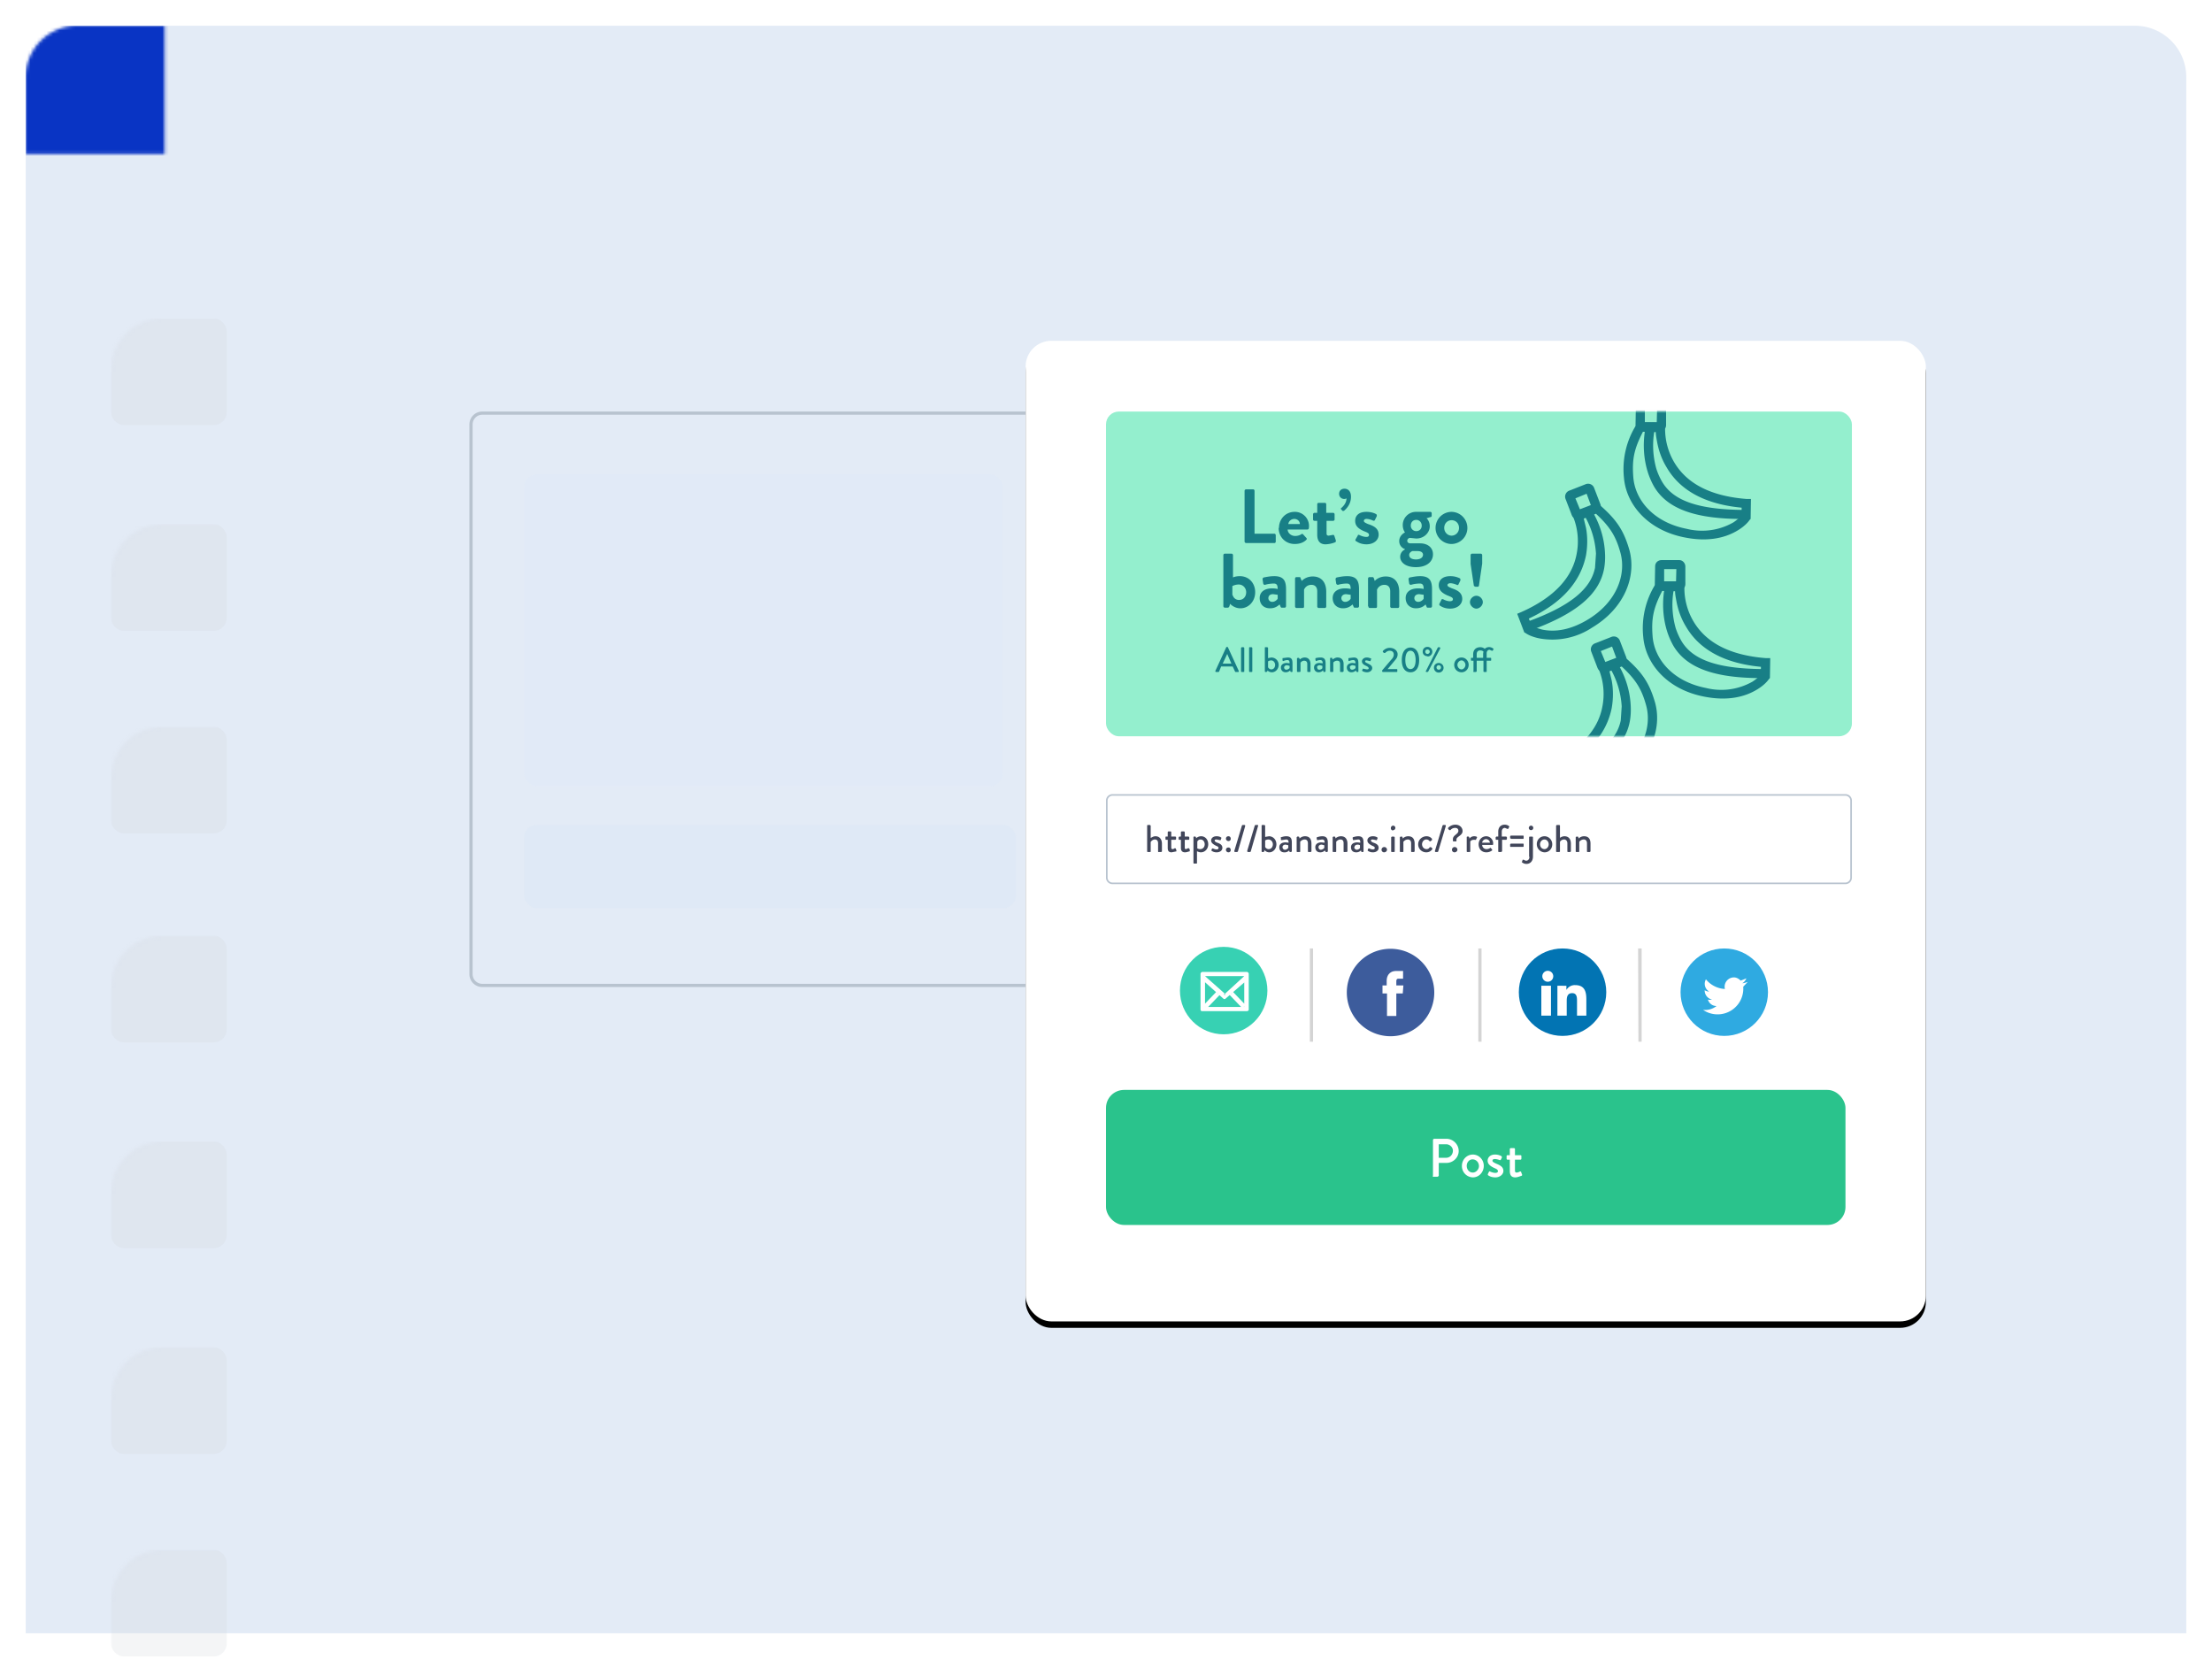 <svg xmlns="http://www.w3.org/2000/svg" xmlns:xlink="http://www.w3.org/1999/xlink" width="688" height="516"><defs><filter id="a" width="106%" height="108%" x="-3%" y="-4%" filterUnits="objectBoundingBox"><feOffset dy="2" in="SourceAlpha" result="shadowOffsetOuter1"/><feGaussianBlur in="shadowOffsetOuter1" result="shadowBlurOuter1" stdDeviation="4"/><feColorMatrix in="shadowBlurOuter1" result="shadowMatrixOuter1" values="0 0 0 0 0 0 0 0 0 0 0 0 0 0 0 0 0 0 0.1 0"/><feMerge><feMergeNode in="shadowMatrixOuter1"/><feMergeNode in="SourceGraphic"/></feMerge></filter><filter id="e" width="122.1%" height="120.3%" x="-11.1%" y="-9.5%" filterUnits="objectBoundingBox"><feOffset dy="2" in="SourceAlpha" result="shadowOffsetOuter1"/><feGaussianBlur in="shadowOffsetOuter1" result="shadowBlurOuter1" stdDeviation="10"/><feColorMatrix in="shadowBlurOuter1" values="0 0 0 0 0.863 0 0 0 0 0.882 0 0 0 0 0.906 0 0 0 1 0"/></filter><rect id="f" width="280" height="305" x="311" y="100" rx="8"/><rect id="g" width="232" height="101" rx="4"/><linearGradient id="d" x1="10.9%" x2="90.9%" y1="39.6%" y2="41.6%"><stop offset="0%" stop-color="#0934C4"/><stop offset="100%" stop-color="#2195B7"/></linearGradient><path id="b" d="M16 0h640a16 16 0 0116 16v484H0V16A16 16 0 0116 0z"/></defs><g fill="none" fill-rule="evenodd" transform="translate(8 6)"><g filter="url(#a)"><mask id="c" fill="#fff"><use xlink:href="#b"/></mask><use fill="#E3EBF6" fill-rule="nonzero" opacity=".5" xlink:href="#b"/><rect width="36" height="33.2" x="26.5" y="155" fill="#D3D7DD" fill-rule="nonzero" mask="url(#c)" opacity=".5" rx="4"/><rect width="36" height="33.2" x="26.5" y="91" fill="#D3D7DD" fill-rule="nonzero" mask="url(#c)" opacity=".5" rx="4"/><rect width="36" height="33.2" x="26.5" y="218" fill="#D3D7DD" fill-rule="nonzero" mask="url(#c)" opacity=".5" rx="4"/><rect width="36" height="33.2" x="26.5" y="283" fill="#D3D7DD" fill-rule="nonzero" mask="url(#c)" opacity=".5" rx="4"/><rect width="36" height="33.2" x="26.5" y="347" fill="#D3D7DD" fill-rule="nonzero" mask="url(#c)" opacity=".5" rx="4"/><rect width="36" height="33.2" x="26.5" y="411" fill="#D3D7DD" fill-rule="nonzero" mask="url(#c)" opacity=".5" rx="4"/><rect width="36" height="33.2" x="26.5" y="474" fill="#D3D7DD" fill-rule="nonzero" mask="url(#c)" opacity=".5" rx="4"/><path fill="#FFF" fill-rule="nonzero" mask="url(#c)" d="M89 0h683v515H89z"/><path fill="url(#d)" fill-rule="nonzero" mask="url(#c)" d="M0 0h694v56H0z"/></g><rect width="149" height="97" x="155" y="141.5" fill="#DDE8F6" fill-rule="nonzero" opacity=".3" rx="4"/><path fill="#B8C3CF" fill-rule="nonzero" d="M142 123a3 3 0 00-3 3v171a3 3 0 003 3h174a3 3 0 003-3V126a3 3 0 00-3-3H142zm0-1h174a4 4 0 014 4v171a4 4 0 01-4 4H142a4 4 0 01-4-4V126a4 4 0 014-4z"/><rect width="153" height="26" x="155" y="250.5" fill="#DDE8F6" fill-rule="nonzero" opacity=".5" rx="4"/><g fill-rule="nonzero"><use fill="#000" filter="url(#e)" xlink:href="#f"/><use fill="#FFF" xlink:href="#f"/></g><rect width="230" height="42" x="336" y="333" fill="#2AC38C" fill-rule="nonzero" rx="5.6"/><path fill="#FFF" d="M437.7 359.7v-11.1c0-.2.2-.4.4-.4h3.8c2 0 3.8 1.7 3.8 3.8 0 2-1.7 3.7-3.8 3.7h-2.4v4l-.3.3H438a.3.3 0 01-.4-.3zm1.8-5.6h2.3c1.2 0 2.1-1 2.1-2.2 0-1.1-1-2-2.1-2h-2.3v4.2zm7.2 2.5c0-1.9 1.5-3.5 3.4-3.5s3.4 1.6 3.4 3.5c0 2-1.5 3.6-3.4 3.6a3.5 3.5 0 01-3.4-3.6zm1.5 0c0 1.2.8 2.1 1.9 2.1 1 0 1.9-1 1.9-2 0-1.2-.9-2.1-2-2.1-1 0-1.8.9-1.8 2zm6.6 2.9s-.1-.2 0-.4l.3-.6c0-.2.3-.2.4-.1 0 0 .8.4 1.6.4.5 0 .8-.2.8-.5 0-.5-.4-.7-1.3-1.1-1-.5-1.9-1.1-1.9-2.2 0-.9.7-1.9 2.3-1.9 1 0 1.6.3 2 .5.1.1.2.4.1.5l-.3.6c0 .1-.3.2-.4.1 0 0-.8-.3-1.4-.3-.6 0-.8.2-.8.5 0 .4.5.6 1.1.9 1.2.5 2.3 1 2.3 2.3 0 1-1 2-2.5 2-1.2 0-1.9-.4-2.3-.7zm6.8-1.3v-3.5h-.7a.3.3 0 01-.3-.3v-.8c0-.2.1-.3.3-.3h.7v-1.9c0-.2.2-.3.3-.3h1c.1 0 .3.1.3.3v1.9h1.7c.2 0 .3.1.3.3v.8c0 .1-.1.3-.3.3h-1.7v3.3c0 .6.2.7.5.7.4 0 .8-.2 1-.3.3-.1.4 0 .4.1l.3.8c.1.1 0 .3-.1.4-.2 0-1.2.5-2 .5-1.3 0-1.7-.8-1.7-2z"/><path fill="#B8C3CF" fill-rule="nonzero" d="M338 241.5c-.8 0-1.5.7-1.5 1.5v24c0 .8.7 1.5 1.5 1.5h228c.8 0 1.5-.7 1.5-1.5v-24c0-.8-.7-1.5-1.5-1.5H338zm0-.5h228a2 2 0 012 2v24a2 2 0 01-2 2H338a2 2 0 01-2-2v-24c0-1.1.9-2 2-2z"/><g fill-rule="nonzero"><path fill="#3D5C9C" d="M438.1 302.7a13.6 13.6 0 11-27.2 0 13.6 13.6 0 0127.2 0z"/><path fill="#FFF" d="M423.4 310h2.9v-7h2l.2-2.5h-2.2v-1.4c0-.5.3-.7.6-.7h1.5V296h-2.1c-2.4 0-3 1.8-3 3v1.5H422v2.5h1.4v7z"/><g transform="translate(464.4 289)"><circle cx="13.6" cy="13.6" fill="#0274B3" r="13.6"/><path fill="#FFF" d="M7.2 11.6H10v9.3H7v-9.3zm1.4-1.3a1.7 1.7 0 100-3.3 1.7 1.7 0 000 3.3zM21 15.8c0-2.5-.6-4.4-3.5-4.4a3 3 0 00-2.7 1.5v-1.3H12v9.3h2.9v-4.6c0-1.2.2-2.4 1.7-2.4s1.5 1.4 1.5 2.5v4.5H21v-5.1z"/></g><g transform="translate(514.7 289)"><circle cx="13.6" cy="13.6" fill="#2FAAE1" r="13.6"/><path fill="#FFF" d="M20.5 9.3l-1.8.7c-.6-.6-1.3-1-2.1-1a2.9 2.9 0 00-2.8 3.6 8.1 8.1 0 01-5.9-3 2.8 2.8 0 001 3.8c-.6 0-1-.2-1.4-.4 0 1.5 1 2.6 2.3 2.9a2.9 2.9 0 01-1.3 0c.4 1.2 1.4 2 2.7 2A5.7 5.7 0 017 19.1a8 8 0 0012.5-7.2l1.4-1.5c-.6.2-1.1.4-1.7.4.6-.3 1-.9 1.3-1.5z"/></g><g transform="translate(359 288.5)"><circle cx="13.6" cy="13.6" fill="#37D1B3" r="13.6"/><path fill="#FFF" d="M20.3 19V8.9H7.5v10h12.8zm.5 1H7a.5.5 0 01-.6-.5V8.4c0-.3.3-.6.6-.6h13.8c.3 0 .6.3.6.6v11.1c0 .3-.3.5-.6.5zm-13.5-.3a.5.5 0 01-.6-.5V8.7c0-.3.3-.6.6-.6h13.2c.3 0 .5.3.5.6v10.5c0 .3-.2.5-.5.5H7.3zm.5-1H20V9.1H7.8v9.4zm5.7-3.8h.7l-.3-.3-.4.3zm6.6-5.8l.4.4h.5v.4l-.1.4-6.7 5.8c-.2.2-.5.2-.7 0L7 10.3a.5.5 0 01-.2-.4v-.4c0-.5.6-.7 1-.4l6.2 5.5 6-5.5zm.4.9v-.5.5zm-.4-.5l.4.4H20v-.3l.1-.1zm-.1 0a.5.5 0 11.9.4l-6.7 5.8c-.2.2-.5.2-.7 0L7 10l.4-.4h.5v.1l6 5.4L20 9.6v-.1zM13.9 15l.3.3h-.7l.4-.3zm-6-5.1h-.6l.3-.4.2.1v.3zm4.7 4a.5.5 0 010 .8L8 19.5c-.3.2-.6.2-.8 0l-.2-.2a.5.5 0 010-.8l4.6-4.8c.2-.2.6-.2.8 0l.2.2zm-4.7 4.8l-.2-.2-.4.4.3.2.3-.4zm3.7-4.3l.2.3.4-.4h-.5.5l-.2-.2-.4.3zm9 5.1c-.2.2-.6.2-.8 0l-4.6-4.8a.5.5 0 010-.8l.2-.2c.2-.2.6-.2.8 0l4.6 4.8c.2.3.2.6 0 .8l-.2.2zm-.2-.6v-.3l-.2-.2-.1.1-.3.2.4.4.2-.2zm-4.8-4.6l.3.4.3-.3-.4-.3-.2.2z"/></g><path fill="#D4D4D4" d="M399.4 289h1v29h-1zm52.4 0h1v29h-1zm49.7 0h1.1v29h-1z"/></g><g transform="translate(336 122)"><mask id="h" fill="#fff"><use xlink:href="#g"/></mask><use fill="#94EFCE" fill-rule="nonzero" xlink:href="#g"/><g fill="#187F86" fill-rule="nonzero" mask="url(#h)"><path d="M149.4 25.6L146 27l1.4 3.4 3.4-1.3-1.3-3.5zm3.2 5.8l-5.2 2a2 2 0 01-2.5-1.1l-2-5.2a2 2 0 011.2-2.5l5.1-2a2 2 0 012.6 1.1l2 5.2a2 2 0 01-1.2 2.5z"/><path d="M145.4 33l-.6-1.4 8.2-3.1.6.6c5.4 4.7 7.5 8.1 9.2 14 2.2 8.1-1.4 18-11.6 24.1a22.4 22.4 0 01-16.2 3.4c-2.1-.4-3.7-1.1-4.5-1.7l-.4-.2-2.2-5.8 1.2-.5c10.6-4.7 16-11 17.3-18.2a20.4 20.4 0 00-1-11.2zm3.9 3.2c.5 2.7.5 5.6 0 8.5-1.6 7.9-7.1 14.7-17.8 19.7l1 2.3.4.3 2.7.8c4.1.9 8.9.1 14.1-3 9.1-5.4 12.2-14 10.3-20.9-1.4-5.1-3.2-8-7.6-12.1l-3.8 1.5.7 2.9z"/><path d="M148.6 32l2.4-1.5.7 1.3c2 3.6 3.3 7.8 3.5 12.2.1 1.7 0 3.4-.3 5-1.5 7.7-8.3 13.9-23.5 19.3l-1-2.7c14.4-5.1 20.4-10.6 21.7-17l.3-4.4a26.7 26.7 0 00-3.8-12.2z"/></g><g fill="#187F86" fill-rule="nonzero" mask="url(#h)"><path d="M157.4 73.1l-3.5 1.4 1.4 3.4 3.4-1.3-1.3-3.5zm3.2 5.8l-5.2 2a2 2 0 01-2.5-1.1l-2-5.2a2 2 0 011.2-2.5l5.1-2a2 2 0 012.6 1.1l2 5.2a2 2 0 01-1.2 2.5z"/><path d="M153.4 80.5l-.6-1.4L161 76l.6.6c5.4 4.7 7.5 8.1 9.2 14 2.2 8.1-1.4 18-11.6 24.1a22.4 22.4 0 01-16.2 3.4c-2.1-.4-3.7-1.1-4.5-1.7l-.4-.2-2.2-5.8 1.2-.5c10.6-4.7 16-11 17.3-18.2a20.4 20.4 0 00-1-11.2zm3.9 3.2c.5 2.7.5 5.6 0 8.5-1.6 7.9-7.1 14.7-17.8 19.7l1 2.3.4.3 2.7.8c4.1.9 8.9.1 14.1-3 9.1-5.4 12.2-14 10.3-20.9-1.4-5.1-3.2-8-7.6-12.1l-3.8 1.5.7 2.9z"/><path d="M156.6 79.5L159 78l.7 1.3c2 3.6 3.3 7.8 3.5 12.2.1 1.7 0 3.4-.3 5-1.5 7.7-8.3 13.9-23.5 19.3l-1-2.7c14.4-5.1 20.4-10.6 21.7-17l.3-4.4a26.7 26.7 0 00-3.8-12.2z"/></g><g fill="#187F86" fill-rule="nonzero" mask="url(#h)"><path d="M167.6-.5h3.8l-.1 3.8h-3.7V-.6zm-1 6.6h5.6c1 0 2-.8 2-1.9v-5.5c0-1-.8-2-1.9-2h-5.5c-1.1 0-2 .8-2 1.9l-.1 5.5c0 1 .8 2 2 2z"/><path d="M174 5.1V3.6l-8.7-.2-.4.8a25.8 25.8 0 00-3.8 16.4c.7 8.3 7.4 16.4 19.1 18.6 6.7 1.3 12.2.3 16.4-2.3 1.8-1.1 3-2.3 3.6-3.2l.3-.3.1-6.2h-1.3c-11.6-.9-18.7-5-22.5-11.3a20.4 20.4 0 01-2.9-10.8zm-2.6 4.3c.5 2.7 1.4 5.4 3 8 4 6.9 11.6 11.4 23.3 12.5v2.4l-.4.4a13 13 0 01-2.2 1.8 19.6 19.6 0 01-14.4 2c-10.4-2-16.2-9-16.7-16.2-.4-5.3.2-8.6 3-14l4 .1c0 .9.2 1.9.4 3z"/><path d="M170.7 5.3l-2.8-.7-.3 1.6c-.6 4-.4 8.4.9 12.6.5 1.6 1.2 3.2 2 4.6 4 6.7 12.5 10.2 28.6 10v-2.8c-15.2 0-22.7-3-26.1-8.7-.7-1.2-1.3-2.5-1.8-4a26.7 26.7 0 01-.5-12.6z"/></g><g fill="#187F86" fill-rule="nonzero" mask="url(#h)"><path d="M173.6 49h3.8l-.1 3.8h-3.7V49zm-1 6.6h5.6c1 0 2-.8 2-1.9v-5.5c0-1-.8-2-1.9-2h-5.5c-1.1 0-2 .8-2 1.9l-.1 5.5c0 1 .8 2 2 2z"/><path d="M180 54.6v-1.5l-8.7-.2-.4.8a25.8 25.8 0 00-3.8 16.4c.7 8.3 7.4 16.4 19.1 18.6 6.7 1.3 12.2.3 16.4-2.3 1.8-1.1 3-2.3 3.6-3.2l.3-.3.1-6.2h-1.3c-11.6-.9-18.7-5-22.5-11.3a20.4 20.4 0 01-2.9-10.8zm-2.6 4.3c.5 2.7 1.4 5.4 3 8 4 6.9 11.6 11.4 23.3 12.5v2.4l-.4.4a13 13 0 01-2.2 1.8 19.6 19.6 0 01-14.4 2c-10.4-2-16.2-9-16.7-16.2-.4-5.3.2-8.6 3-14l4 .1c0 .9.2 1.9.4 3z"/><path d="M176.7 54.8l-2.8-.7-.3 1.6c-.6 4-.4 8.4.9 12.6.5 1.6 1.2 3.2 2 4.6 4 6.7 12.5 10.2 28.6 10v-2.8c-15.2 0-22.7-3-26.1-8.7-.7-1.2-1.3-2.5-1.8-4a26.7 26.7 0 01-.5-12.6z"/></g></g><path fill="#187F86" d="M379.1 162.5v-15.8c0-.3.2-.5.5-.5h2.2c.2 0 .4.2.4.5V160h6.2c.2 0 .4.2.4.5v2c0 .2-.2.4-.4.4h-8.8a.5.5 0 01-.5-.5zm10.7-4.3c0-2.7 2-5 4.9-5a4.4 4.4 0 014.4 5c0 .3-.2.5-.5.5h-6.1c0 1 1 2 2.3 2 .8 0 1.4-.2 1.9-.5.2-.2.4-.2.6 0l1 1.1c.2.2.2.4 0 .6-.8.8-2 1.3-3.6 1.3-2.9 0-5-2.2-5-5zm3-1.2h3.5c0-.9-.8-1.6-1.7-1.6-1 0-1.8.7-1.9 1.6zm8.9 3.1V156h-.8c-.3 0-.5-.2-.5-.4V154c0-.3.2-.5.5-.5h.8v-2.7c0-.2.2-.4.4-.4h2c.2 0 .4.2.4.4v2.7h2.1c.3 0 .5.2.5.5v1.6c0 .2-.2.4-.5.4h-2v3.9c0 .6.3.7.7.7l1.1-.2c.3-.1.5 0 .6.2l.5 1.5c0 .3 0 .5-.3.6a9 9 0 01-2.9.6c-1.8 0-2.6-1.1-2.6-3zm7.8-7.3l-.3-.3c-.2-.2-.2-.4 0-.5.2-.2 1.6-1.3 1.6-3 0 0-.3.2-.7.2-.9 0-1.6-.7-1.6-1.6 0-1 .7-1.6 1.7-1.6.9 0 2 .6 2 2.5 0 2.4-1.5 3.8-2.2 4.4h-.5zm4.3 9.6c-.2-.2-.3-.4-.2-.6l.7-1.2c0-.3.3-.3.5-.2 0 0 1.1.6 2.2.6.5 0 .8-.2.8-.6 0-.5-.3-.7-1.6-1.2-1.8-.8-2.7-1.7-2.7-3.2 0-1.5 1-2.8 3.5-2.8 1.4 0 2.5.4 3 .7.2.1.3.4.2.7l-.6 1.2c-.1.2-.4.2-.6.1 0 0-1-.5-2-.5-.5 0-.8.3-.8.6 0 .4.4.6 1.3 1 1.9.6 3.3 1.4 3.3 3.3 0 1.6-1.4 3-3.8 3-1.6 0-2.7-.6-3.2-1zm15.2-2.8s-.7-.8-.7-2.3c0-2.2 1.8-4.1 4.1-4.1h4.4c.3 0 .5.2.5.4v.8c0 .2-.1.4-.3.4l-1.3.4s1 .8 1 2.5c0 1.9-1.7 3.8-4.2 3.8l-2-.2c-.2 0-.8.3-.8.9 0 .5.4.8 1 .8h3c2.2 0 4 1.2 4 3.4s-1.8 4-5.3 4-4.9-1.7-4.9-3.2c0-1.5 1.2-2.2 1.5-2.3v-.1c-.4-.1-1.8-.8-1.8-2.5 0-1.9 1.8-2.7 1.8-2.7zm1.8-2.1c0 1 .8 1.7 1.7 1.7 1 0 1.7-.7 1.7-1.7s-.7-1.8-1.7-1.8-1.7.7-1.7 1.8zm-.5 9.1c0 .9.8 1.4 2.1 1.4 1.4 0 2.2-.6 2.2-1.5 0-.4-.3-1.1-1.7-1.1h-1.6c-.3.1-1 .5-1 1.2zm8.2-8.4a5 5 0 015-5 5 5 0 014.9 5 5 5 0 01-5 5 5 5 0 01-4.9-5zm2.7 0c0 1.3 1 2.4 2.3 2.4 1.2 0 2.3-1 2.3-2.4s-1-2.4-2.3-2.4c-1.3 0-2.3 1-2.3 2.4zm-68.7 24.3v-15.8c0-.3.2-.5.5-.5h2c.3 0 .5.2.5.5v6.9c.4-.2 1.2-.4 2.1-.4 2.9 0 4.8 2.2 4.8 5s-2 5-4.6 5c-2 0-3.2-1.4-3.2-1.4l-.2.7c-.1.3-.3.5-.5.5h-1a.5.5 0 01-.4-.5zm2.9-3.4a2 2 0 002 1.5c1.3 0 2.2-1 2.2-2.4 0-1.3-1-2.4-2.3-2.4-1.2 0-2 .5-2 .5v2.8zm8.4.9c0-1.8 1.4-3 3.9-3 1 0 1.7.2 1.7.2 0-1.2-.3-1.7-1.2-1.7-1 0-2.2.2-2.7.4-.4 0-.5-.1-.6-.4l-.2-1.3c0-.3.1-.5.4-.6.1 0 1.7-.4 3.2-.4 3 0 3.7 1.5 3.7 4.1v5.2c0 .3-.2.5-.4.5h-1s-.2 0-.3-.3l-.3-.7c-.6.5-1.4 1.2-3 1.2-1.9 0-3.2-1.2-3.2-3.2zm2.7 0c0 .7.5 1.2 1.2 1.2.8 0 1.5-.6 1.7-1V179l-1.4-.2c-1 0-1.5.5-1.5 1.3zm8.3 2.5V174c0-.3.2-.5.4-.5h1c.2 0 .3.1.3.3l.4.9c.3-.4 1.5-1.4 3.4-1.4 3 0 4.2 2.2 4.2 4.7v4.6c0 .3-.2.5-.4.5h-2a.5.5 0 01-.4-.5v-4.7c0-1.3-.7-2-1.8-2-1.3 0-2 .8-2.3 1.5v5.2c0 .4-.1.5-.6.5h-1.8a.5.5 0 01-.4-.5zm11.7-2.5c0-1.8 1.4-3 3.9-3 1 0 1.7.2 1.7.2 0-1.2-.3-1.7-1.2-1.7-1 0-2.2.2-2.7.4-.3 0-.5-.1-.6-.4l-.2-1.3c0-.3.1-.5.4-.6.1 0 1.7-.4 3.2-.4 3 0 3.7 1.5 3.7 4.1v5.2c0 .3-.2.5-.4.5h-.9c-.2 0-.3 0-.4-.3l-.3-.7c-.6.5-1.4 1.2-3 1.2-1.8 0-3.2-1.2-3.2-3.2zm2.7 0c0 .7.5 1.2 1.2 1.2.8 0 1.5-.6 1.7-1V179l-1.4-.2c-.9 0-1.5.5-1.5 1.3zm8.3 2.5V174c0-.3.2-.5.4-.5h1c.2 0 .3.1.4.3l.3.9c.3-.4 1.5-1.4 3.4-1.4 3 0 4.2 2.2 4.2 4.7v4.6c0 .3-.2.5-.4.5h-2a.5.5 0 01-.4-.5v-4.7c0-1.3-.7-2-1.8-2-1.3 0-2 .8-2.3 1.5v5.2c0 .4-.1.5-.6.5H418a.5.5 0 01-.4-.5zm11.7-2.5c0-1.8 1.4-3 3.9-3 1 0 1.7.2 1.7.2 0-1.2-.3-1.7-1.2-1.7-1 0-2.2.2-2.7.4-.3 0-.5-.1-.6-.4l-.2-1.3c0-.3.1-.5.4-.6.2 0 1.7-.4 3.2-.4 3 0 3.7 1.5 3.7 4.1v5.2c0 .3-.2.5-.4.5h-.9c-.2 0-.3 0-.4-.3l-.3-.7c-.5.5-1.4 1.2-3 1.2-1.8 0-3.2-1.2-3.2-3.2zm2.7 0c0 .7.5 1.2 1.2 1.2.8 0 1.5-.6 1.7-1V179l-1.4-.2c-.9 0-1.5.5-1.5 1.3zm7.9 2.4c-.1-.2-.2-.4-.1-.6l.6-1.2c.1-.3.3-.3.6-.2 0 0 1 .6 2.1.6.5 0 .9-.2.9-.6 0-.5-.4-.7-1.7-1.2-1.8-.8-2.7-1.7-2.7-3.2 0-1.5 1.1-2.8 3.6-2.8 1.4 0 2.4.4 3 .7.1.1.2.4.1.7l-.6 1.2c0 .2-.4.2-.5.1 0 0-1.1-.5-2-.5-.6 0-.9.3-.9.6 0 .4.5.6 1.4 1 1.8.6 3.2 1.4 3.2 3.3 0 1.6-1.4 3-3.8 3-1.6 0-2.7-.6-3.2-1zm11-6c-.2 0-.4-.1-.4-.3l-1-6.7v-2.7c0-.3.2-.5.5-.5h2.6c.3 0 .5.2.5.5v2.6l-1 6.8c0 .2-.2.4-.4.4h-.8zm-1.6 4.9c0-1.1 1-2 2-2s2 .9 2 2c0 1-1 2-2 2s-2-1-2-2zm-79 21.7c-.1 0-.2-.1-.2-.3l3.4-7.4.2-.1h.1l.2.1 3.4 7.4c0 .2 0 .3-.2.3h-.7c-.2 0-.2 0-.3-.2l-.7-1.5h-3.6l-.6 1.5c0 .1-.1.2-.3.2h-.7zm2-2.6h2.8l-1.3-3-1.4 3zm5.8 2.4v-7.3l.2-.2h.6l.2.2v7.3c0 .1 0 .2-.2.2h-.6a.2.2 0 01-.2-.2zm2.5 0v-7.3c0-.1 0-.2.2-.2h.6l.2.2v7.3c0 .1 0 .2-.2.2h-.6a.2.2 0 01-.2-.2zm4.9 0v-7.3c0-.1 0-.2.2-.2h.6l.2.2v3.2l1-.2c1.3 0 2.3 1 2.3 2.3 0 1.3-1 2.3-2.1 2.3-.9 0-1.4-.6-1.4-.6v.3l-.3.2h-.3a.2.2 0 01-.2-.2zm1-1.3c0 .1.4.7 1 .7.8 0 1.2-.7 1.2-1.4s-.5-1.4-1.2-1.4c-.6 0-1 .3-1 .3v1.8zm4 .1c0-.8.7-1.4 1.8-1.4l.9.1c0-.6-.1-1-.7-1-.5 0-1 .2-1.2.3-.2 0-.2 0-.3-.2v-.7l1.6-.2c1.4 0 1.5.8 1.5 2v2.3c0 .1 0 .2-.2.2h-.3l-.2-.2v-.3c-.3.3-.8.6-1.4.6-.9 0-1.5-.6-1.5-1.5zm1 0c0 .4.3.7.7.7.4 0 .8-.3 1-.5v-.7l-.8-.2c-.5 0-.9.3-.9.7zm4 1.2v-4l.2-.2h.3l.2.1.2.4s.6-.6 1.5-.6c1.3 0 1.8 1 1.8 2v2.3c0 .1 0 .2-.2.2h-.6a.2.2 0 01-.2-.2v-2.3c0-.7-.4-1-1-1s-1 .5-1.1.6v2.7c0 .1-.1.2-.3.2h-.6a.2.2 0 01-.2-.2zm5.3-1.2c0-.8.6-1.4 1.7-1.4l1 .1c0-.6-.2-1-.8-1-.5 0-1 .2-1.2.3-.1 0-.2 0-.2-.2l-.1-.4.1-.3s.7-.2 1.5-.2c1.4 0 1.6.8 1.6 2v2.3l-.2.2h-.3c-.1 0-.2 0-.2-.2l-.1-.3c-.3.3-.7.6-1.4.6-.8 0-1.4-.6-1.4-1.5zm1 0c0 .4.2.7.6.7.5 0 .9-.3 1-.5v-.7l-.8-.2c-.5 0-.9.3-.9.7zm4 1.2v-4c0-.1 0-.2.2-.2h.3l.2.1v.4c.2 0 .8-.6 1.6-.6 1.4 0 1.9 1 1.9 2v2.3l-.2.2h-.7a.2.2 0 01-.2-.2v-2.3c0-.7-.3-1-.9-1-.7 0-1.2.5-1.2.6v2.7c0 .1 0 .2-.3.2h-.5a.2.2 0 01-.2-.2zm5.2-1.2c0-.8.7-1.4 1.8-1.4l.9.1c0-.6-.2-1-.7-1-.5 0-1 .2-1.3.3 0 0-.2 0-.2-.2v-.7l1.6-.2c1.4 0 1.5.8 1.5 2v2.3c0 .1 0 .2-.2.2h-.3l-.2-.2-.1-.3c-.2.3-.7.6-1.4.6-.8 0-1.4-.6-1.4-1.5zm1 0c0 .4.2.7.7.7.4 0 .8-.3 1-.5v-.7l-.8-.2c-.6 0-1 .3-1 .7zm3.8 1s-.1 0 0-.2l.2-.4s.1-.1.2 0l1 .2c.4 0 .6-.1.6-.3 0-.3-.2-.5-.8-.8-.7-.3-1.3-.7-1.3-1.4 0-.5.5-1.2 1.5-1.2.6 0 1 .2 1.3.3.1.1.2.2 0 .3l-.1.4c0 .1-.2.2-.3.1l-.9-.2c-.4 0-.5.1-.5.3 0 .3.3.4.7.6.8.4 1.5.7 1.5 1.5 0 .7-.7 1.3-1.6 1.3-.8 0-1.3-.3-1.5-.4zm6.2.2v-.3l2.8-3.3c.6-.6.8-1.1.8-1.6 0-.6-.3-1.2-1.3-1.2-.6 0-1.1.4-1.4.7h-.3l-.4-.3v-.3s.8-1 2.1-1c1.6 0 2.5 1 2.5 2s-.5 1.5-1.1 2.2l-2 2.4h2.8c.1 0 .2 0 .2.2v.5c0 .1 0 .2-.2.2h-4.3a.2.2 0 01-.2-.2zm8.8.3c-1.7 0-2.7-1.4-2.7-3.8s1-3.9 2.7-3.9c1.7 0 2.7 1.5 2.7 3.9s-1 3.8-2.7 3.8zm0-1c1 0 1.6-1 1.6-2.8 0-1.8-.6-2.9-1.6-2.9s-1.6 1-1.6 2.9c0 1.8.6 2.8 1.6 2.8zm5.3-4c-.9 0-1.5-.6-1.5-1.4 0-.9.6-1.5 1.5-1.5a1.5 1.5 0 010 3zm-.5 4.6l3.7-7.3.2-.1h.4l.2.3-3.8 7.3-.2.1h-.4c-.1 0-.2-.2-.1-.3zm.5-5.3c.3 0 .7-.3.7-.7 0-.4-.4-.7-.7-.7-.4 0-.7.3-.7.7 0 .4.3.7.7.7zm2 4.2c0-.8.7-1.4 1.5-1.4a1.5 1.5 0 11-1.5 1.4zm.8 0a.7.7 0 101.4 0 .7.7 0 00-1.4 0zm5.5-.8c0-1.3 1-2.3 2.3-2.3 1.2 0 2.2 1 2.2 2.3 0 1.3-1 2.3-2.2 2.3-1.3 0-2.3-1-2.3-2.3zm1 0c0 .7.6 1.4 1.3 1.4.6 0 1.2-.7 1.2-1.4s-.6-1.4-1.2-1.4c-.7 0-1.3.7-1.3 1.4zm5 2v-3.3h-.6a.2.2 0 01-.2-.2v-.5c0-.1 0-.2.2-.2h.5v-1.1c0-1.5 1-2.2 2.2-2.2.7 0 1.2.3 1.4.5a2 2 0 012.6-.1c.2 0 .2.1.1.2l-.2.5h-.3l-.7-.3c-.5 0-.9.4-.9 1.1v1.4h1.2c.1 0 .2 0 .2.2v.5c0 .1 0 .2-.2.2h-1.2v3.3c0 .1 0 .2-.2.2h-.6a.2.2 0 01-.2-.2v-3.3h-2.1v3.3l-.2.2h-.7a.2.2 0 01-.2-.2zm1-4.2h2v-1.4l.1-.5c-.1-.2-.5-.4-1-.4-.6 0-1.1.3-1.1 1.2v1.1z"/><path fill="#41465A" d="M348.8 258.8v-8s0-.2.2-.2h.7l.2.2v3.8c.2 0 .7-.5 1.5-.5 1.3 0 2 1 2 2.3v2.4s-.1.2-.3.2h-.6a.2.2 0 01-.3-.2v-2.5c0-.7-.3-1.2-1-1.2s-1.2.6-1.3.8v2.9c0 .1 0 .2-.2.2h-.7a.2.2 0 01-.2-.2zm6.4-1.1v-2.5h-.5a.2.2 0 01-.2-.2v-.6c0-.1 0-.2.2-.2h.5v-1.3c0-.2.1-.3.2-.3h.7c.1 0 .2.1.2.3v1.3h1.2c.2 0 .3.1.3.2v.6s-.1.2-.3.2h-1.2v2.4c0 .4.2.5.4.5.3 0 .6-.2.7-.3l.3.1.2.6v.3l-1.5.3c-1 0-1.2-.6-1.2-1.4zm4.1 0v-2.5h-.5a.2.2 0 01-.2-.2v-.6l.2-.2h.5v-1.3c0-.2.1-.3.3-.3h.7s.2.1.2.3v1.3h1.2l.2.2v.6s0 .2-.2.2h-1.2v2.4c0 .4.1.5.4.5l.7-.3.3.1.2.6-.1.3c-.2 0-.9.3-1.4.3-1 0-1.3-.6-1.3-1.4zm5 1.1v3.6c0 .1 0 .2-.2.2h-.7a.2.2 0 01-.2-.2v-8s0-.2.2-.2h.4l.2.2v.3c.2-.1.7-.6 1.6-.6 1.3 0 2.2 1.1 2.2 2.5s-1 2.5-2.3 2.5c-.6 0-1-.3-1.2-.3zm0-1s.4.3 1 .3c.9 0 1.4-.7 1.4-1.5s-.5-1.5-1.3-1.5c-.7 0-1 .6-1 .7v2zm4.5.8v-.2l.2-.5h.3s.6.3 1.1.3c.4 0 .6-.2.6-.4 0-.4-.2-.5-.9-.8-.7-.4-1.4-.8-1.4-1.6 0-.6.5-1.3 1.7-1.3.7 0 1.2.2 1.4.4.1 0 .2.2 0 .3l-.1.4c0 .1-.2.2-.3.1l-1-.2c-.4 0-.6.1-.6.3 0 .3.3.5.8.7.9.3 1.6.7 1.6 1.6 0 .8-.7 1.4-1.8 1.4-.8 0-1.3-.3-1.6-.5zm5.3-3a.8.8 0 01-.8-.7c0-.5.3-.8.8-.8.4 0 .7.3.7.8 0 .4-.3.7-.7.7zm-.8 2.8c0-.5.3-.8.8-.8.4 0 .7.3.7.8 0 .4-.3.7-.7.7a.8.8 0 01-.8-.7zm2.6.3l2.4-8 .2-.1h.6c.1 0 .2.1.2.3l-2.3 8-.3.1h-.5c-.2 0-.3-.1-.3-.3zm4 0l2.4-8 .2-.1h.6c.2 0 .3.1.2.3l-2.3 8-.2.1h-.6c-.2 0-.3-.1-.2-.3zm4.5 0v-7.9s0-.2.2-.2h.7l.2.2v3.5l1.2-.2c1.3 0 2.3 1.1 2.3 2.5s-1 2.5-2.2 2.5c-1 0-1.5-.7-1.5-.7l-.1.4c0 .1-.1.2-.3.2h-.3a.2.2 0 01-.2-.2zm1.1-1.3c0 .1.4.7 1.1.7.8 0 1.3-.7 1.3-1.5s-.6-1.5-1.4-1.5a2 2 0 00-1 .3v2zm4.4.1c0-.9.7-1.5 2-1.5l.9.1c0-.7-.2-1-.8-1l-1.3.2c-.2 0-.3 0-.3-.2v-.5c-.1-.1 0-.2 0-.2.2 0 .8-.3 1.7-.3 1.6 0 1.7 1 1.7 2.1v2.6l-.2.2h-.4l-.2-.2v-.3a2 2 0 01-1.6.6c-.9 0-1.5-.6-1.5-1.6zm1 0c0 .4.3.8.8.8.4 0 .9-.4 1-.6v-.8l-.8-.2c-.6 0-1 .3-1 .8zm4.4 1.3v-4.4l.2-.2h.4l.2.1.1.5c.1-.1.7-.7 1.7-.7 1.5 0 2 1 2 2.3v2.4l-.2.2h-.7a.2.2 0 01-.2-.2v-2.5c0-.8-.4-1.2-1-1.2-.8 0-1.3.6-1.4.7v3c0 .1 0 .2-.2.2h-.7a.2.2 0 01-.2-.2zm5.8-1.3c0-.9.7-1.5 1.9-1.5l1 .1c0-.7-.2-1-.8-1l-1.4.2c-.1 0-.2 0-.2-.2l-.1-.5.1-.2c.1 0 .8-.3 1.7-.3 1.5 0 1.7 1 1.7 2.1v2.6s-.1.2-.3.2h-.3l-.2-.2-.1-.3a2 2 0 01-1.5.6c-.9 0-1.5-.6-1.5-1.6zm1 0c0 .4.3.8.7.8.5 0 1-.4 1.1-.6v-.8l-.8-.2c-.6 0-1 .3-1 .8zm4.4 1.3v-4.4l.2-.2h.4l.2.1.1.5c0-.1.7-.7 1.7-.7 1.4 0 2 1 2 2.3v2.4l-.2.2h-.7a.2.2 0 01-.3-.2v-2.5c0-.8-.3-1.2-1-1.2s-1.2.6-1.3.7v3c0 .1 0 .2-.3.2h-.6a.2.2 0 01-.2-.2zm5.7-1.3c0-.9.7-1.5 2-1.5l.9.1c0-.7-.1-1-.7-1l-1.4.2c-.1 0-.2 0-.2-.2l-.1-.5.1-.2c.1 0 .8-.3 1.7-.3 1.5 0 1.6 1 1.6 2.1v2.6s0 .2-.2.2h-.3c-.1 0-.2 0-.2-.2l-.1-.3a2 2 0 01-1.5.6c-1 0-1.6-.6-1.6-1.6zm1 0c0 .4.4.8.8.8.5 0 1-.4 1-.6v-.8s-.3-.2-.7-.2c-.6 0-1 .3-1 .8zm4.2 1.1v-.2l.2-.5h.3s.6.3 1.1.3c.4 0 .6-.2.6-.4 0-.4-.2-.5-.9-.8-.7-.4-1.4-.8-1.4-1.6 0-.6.5-1.3 1.7-1.3.7 0 1.2.2 1.4.4.1 0 .2.2 0 .3l-.1.4c0 .1-.2.2-.3.1l-1-.2c-.4 0-.6.1-.6.3 0 .3.3.5.8.7.9.3 1.6.7 1.6 1.6 0 .8-.7 1.4-1.8 1.4-.8 0-1.3-.3-1.6-.5zm4.3-.3a.8.8 0 111.7 0c0 .4-.4.8-.9.8a.8.8 0 01-.8-.8zm3.6-6a.7.7 0 01-.7-.8c0-.3.3-.7.7-.7a.7.7 0 110 1.4zm-.6 6.5v-4.4l.2-.2h.7l.2.2v4.4s0 .2-.2.2h-.7a.2.2 0 01-.2-.2zm2.7 0v-4.4l.2-.2h.4l.2.1.1.5c.1-.1.7-.7 1.7-.7 1.5 0 2 1 2 2.3v2.4l-.2.2h-.7a.2.2 0 01-.2-.2v-2.5c0-.8-.4-1.2-1-1.2-.8 0-1.3.6-1.4.7v3c0 .1 0 .2-.2.2h-.7a.2.2 0 01-.2-.2zm5.7-2.2c0-1.4 1.2-2.5 2.6-2.5.7 0 1.3.3 1.7.8v.4l-.4.3c-.2.2-.3 0-.4 0-.2-.3-.5-.5-1-.5-.7 0-1.3.7-1.3 1.5s.6 1.5 1.4 1.5c.6 0 .8-.3 1-.6h.4l.3.3c.1 0 .2.2.1.3-.4.6-1 1-1.9 1-1.3 0-2.5-1-2.5-2.5zm5.2 2.1l2.4-8 .2-.1h.6c.1 0 .2.1.2.3l-2.4 8-.2.1h-.5c-.2 0-.3-.1-.3-.3zm5.8-3a.2.2 0 01-.2-.2v-.5c0-1.3 1.7-1.5 1.7-2.6 0-.5-.3-.9-1-.9-.9 0-1.3.5-1.5.7h-.3l-.4-.4v-.3s.8-1 2.3-1c1.2 0 2.2.8 2.2 2 0 1.4-1.9 1.7-1.9 2.6v.4c0 .2 0 .2-.2.2h-.7zm-.5 2.6a.8.8 0 111.7 0c0 .4-.4.8-.9.8a.8.8 0 01-.8-.8zm4.6.5v-4.4s0-.2.2-.2h.4l.2.2v.4c.2-.1.6-.7 1.5-.7.4 0 1 .1.9.4l-.3.6c0 .1-.2.2-.3.1h-.4c-.7 0-1 .4-1.1.5v3c0 .3-.1.3-.3.3h-.6a.2.2 0 01-.2-.2zm3.7-2.2c0-1.4 1-2.5 2.4-2.5a2.2 2.2 0 012.1 2.5c0 .1 0 .2-.2.2H453c0 .7.6 1.3 1.3 1.3a2 2 0 001.1-.3c.2-.1.2-.2.3 0l.4.4v.3c-.4.3-1 .6-1.8.6-1.5 0-2.4-1.1-2.4-2.5zm1.1-.5h2.4c0-.6-.6-1.1-1.2-1.1s-1.1.5-1.2 1zm5 2.7v-3.6h-.6a.2.2 0 01-.2-.2v-.6l.2-.2h.6v-1.5c0-1.5.9-2.2 2-2.2.7 0 1.2.3 1.4.5 0 0 .1.2 0 .2l-.3.6h-.3l-.7-.3c-.6 0-1 .4-1 1.2v1.5h1.4l.2.2v.6l-.2.2h-1.3v3.6l-.3.2h-.7a.2.2 0 01-.2-.2zm4-4a.2.2 0 01-.3-.2v-.5s.1-.2.3-.2h3.7c.2 0 .2.1.2.2v.5c0 .2 0 .3-.2.3H462zm0 2.6a.2.2 0 01-.3-.2v-.6s.1-.2.3-.2h3.7c.2 0 .2.1.2.2v.6c0 .1 0 .2-.2.2H462zm6.2-5.2a.7.7 0 01-.7-.7c0-.3.3-.7.7-.7a.7.7 0 110 1.4zm-.6 8.3v-6c0-.2.1-.3.2-.3h.7c.2 0 .3.1.3.2v6c0 1.6-1 2.3-2 2.3a2 2 0 01-1.4-.5c-.1 0-.1-.2 0-.2l.2-.6h.3c.2.1.5.3.8.3.5 0 1-.4 1-1.2zm2.4-4c0-1.3 1-2.4 2.4-2.4 1.3 0 2.4 1.1 2.4 2.5s-1 2.5-2.4 2.5a2.5 2.5 0 01-2.4-2.5zm1 0c0 1 .6 1.6 1.4 1.6.7 0 1.3-.7 1.3-1.5s-.6-1.5-1.3-1.5c-.8 0-1.4.7-1.4 1.5zm5 2.3v-8l.2-.2h.7c.2 0 .3.1.3.2v3.8s.6-.5 1.4-.5c1.4 0 2 1 2 2.3v2.4l-.2.2h-.7a.2.2 0 01-.2-.2v-2.5c0-.7-.4-1.2-1-1.2-.8 0-1.3.6-1.3.8v2.9c0 .1-.1.2-.3.2h-.7a.2.2 0 01-.2-.2zm6.1 0v-4.4l.2-.2h.4l.2.1.1.5c.1-.1.7-.7 1.7-.7 1.5 0 2 1 2 2.3v2.4l-.2.2h-.7a.2.2 0 01-.2-.2v-2.5c0-.8-.4-1.2-1-1.2-.8 0-1.3.6-1.4.7v3c0 .1 0 .2-.2.2h-.7a.2.2 0 01-.2-.2z"/></g></svg>